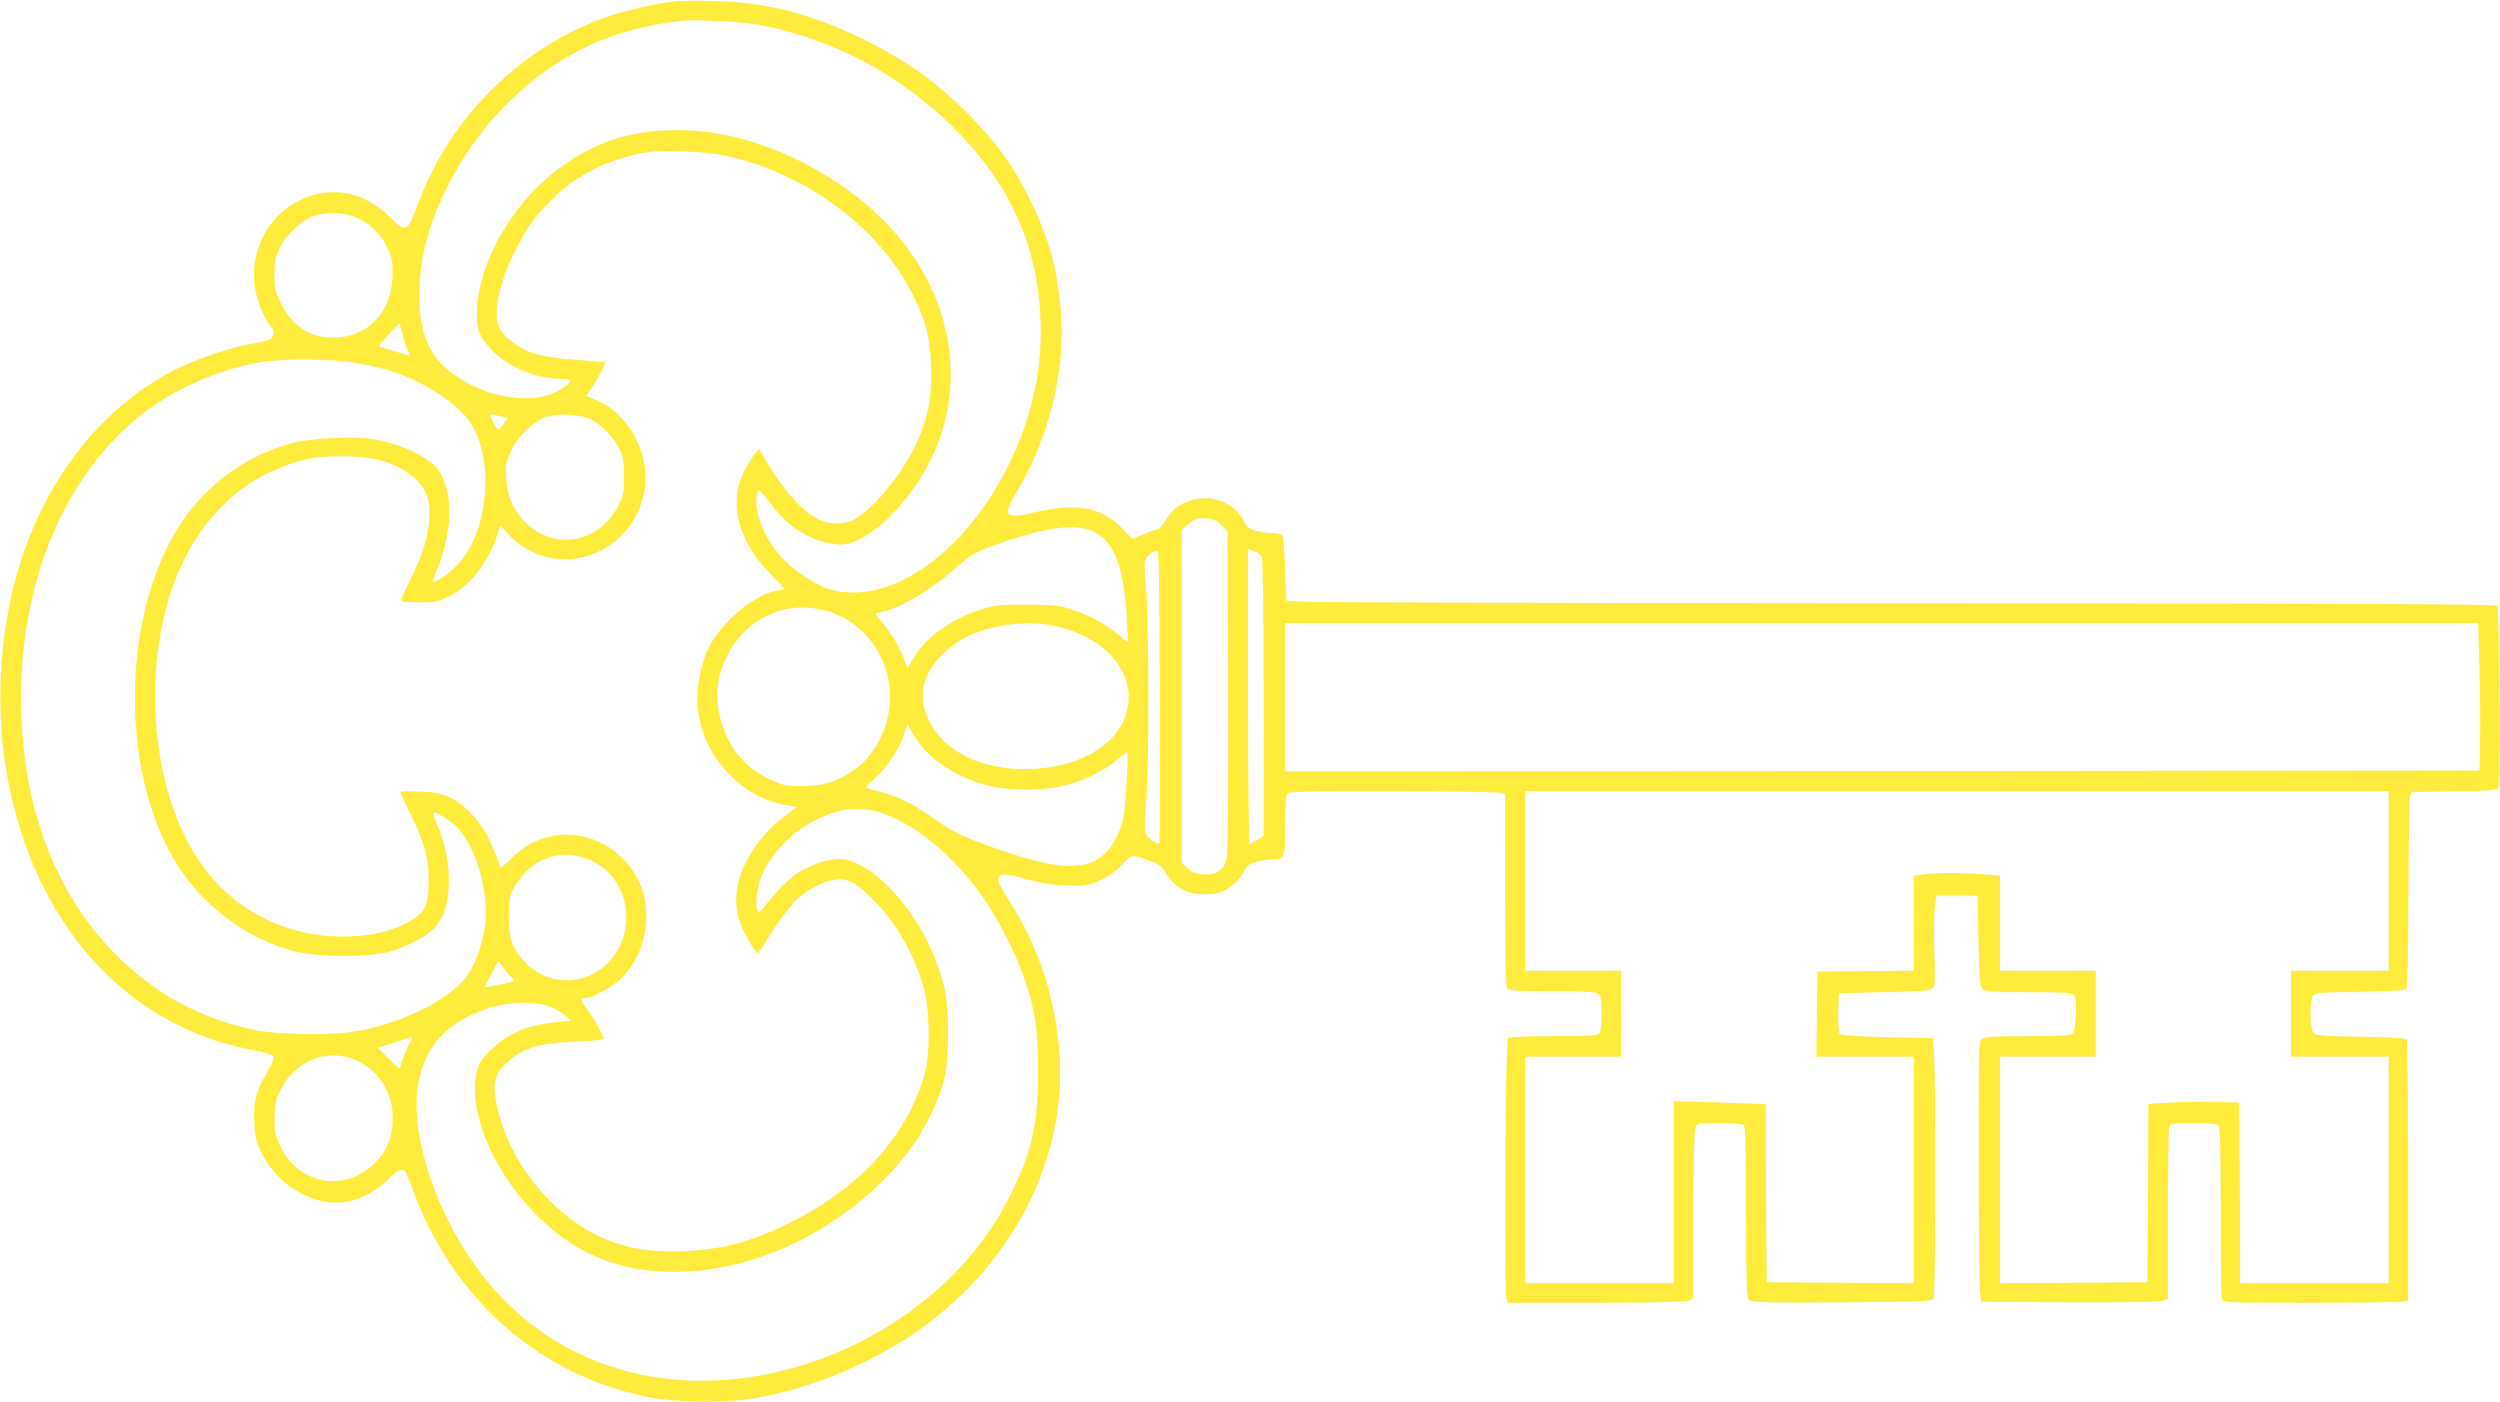 <?xml version="1.0" standalone="no"?>
<!DOCTYPE svg PUBLIC "-//W3C//DTD SVG 20010904//EN"
 "http://www.w3.org/TR/2001/REC-SVG-20010904/DTD/svg10.dtd">
<svg version="1.0" xmlns="http://www.w3.org/2000/svg"
 width="1280pt" height="718pt" viewBox="0 0 1280 718"
 preserveAspectRatio="xMidYMid meet">
<g transform="translate(0,718) scale(0.1,-0.1)"
fill="#ffeb3b" stroke="none">
<path d="M3460 7174 c-106 -13 -262 -49 -352 -80 -429 -149 -795 -505 -958
-934 -48 -123 -51 -130 -73 -144 -14 -9 -28 1 -79 51 -105 103 -222 144 -349
124 -273 -44 -427 -344 -308 -601 17 -38 38 -75 45 -81 20 -16 17 -57 -3 -67
-10 -5 -52 -15 -93 -22 -112 -19 -300 -83 -408 -140 -404 -213 -701 -624 -820
-1135 -72 -309 -80 -655 -21 -960 141 -736 596 -1246 1227 -1376 129 -26 132
-28 132 -48 0 -10 -16 -44 -35 -76 -55 -91 -68 -143 -63 -249 3 -79 9 -100 38
-160 65 -131 190 -226 328 -249 111 -20 232 26 327 122 40 42 65 51 82 29 5
-7 24 -53 42 -103 201 -542 634 -926 1175 -1043 158 -34 421 -38 586 -8 261
46 543 160 775 312 524 345 820 917 767 1482 -27 283 -110 524 -263 763 -52
80 -57 100 -35 118 10 9 42 4 132 -20 93 -25 141 -32 219 -33 94 -1 105 1 167
32 42 20 82 50 107 79 45 50 43 50 141 14 45 -16 60 -27 81 -63 39 -66 96
-101 173 -106 35 -2 81 1 101 8 47 15 101 63 125 109 15 29 27 39 64 49 26 6
60 12 77 12 67 0 69 4 69 173 0 106 4 157 12 165 9 9 141 12 537 11 290 -1
537 -4 551 -8 l25 -7 1 -492 c0 -379 3 -495 13 -505 9 -9 70 -12 230 -12 170
0 221 -3 234 -14 14 -11 17 -31 17 -100 0 -47 -5 -93 -10 -101 -7 -12 -46 -15
-234 -15 -139 0 -229 -4 -235 -10 -13 -13 -20 -1298 -8 -1332 l8 -23 449 0
c267 0 459 4 474 10 l26 10 0 424 c0 252 4 435 10 450 9 26 10 26 123 26 75 0
117 -4 125 -12 9 -9 12 -121 12 -443 0 -331 3 -435 13 -448 11 -16 47 -17 475
-15 398 3 464 5 472 18 11 17 12 1177 1 1275 l-6 60 -232 5 c-147 3 -236 9
-243 16 -7 7 -10 48 -8 110 l3 99 231 5 c173 4 235 8 247 18 14 12 16 36 11
190 -3 98 -2 202 3 232 l8 55 105 0 105 0 5 -233 c5 -217 6 -235 24 -248 16
-11 65 -14 237 -14 179 0 219 -3 229 -15 16 -20 10 -179 -8 -197 -10 -10 -66
-13 -231 -13 -170 0 -222 -3 -234 -14 -16 -12 -17 -68 -16 -635 0 -341 4 -641
7 -666 l7 -45 452 -3 c279 -1 461 2 477 8 l26 10 0 427 c0 236 3 438 6 451 6
21 10 22 124 22 87 0 120 -4 129 -14 8 -9 11 -137 11 -443 -1 -236 2 -437 6
-446 6 -16 42 -17 458 -17 248 0 461 3 474 6 l22 6 0 662 c0 363 -4 666 -8
673 -5 8 -75 12 -233 15 -173 2 -230 6 -242 17 -21 17 -24 168 -4 194 10 14
42 16 237 19 124 2 231 7 238 11 9 6 12 115 13 480 1 260 4 486 8 502 l6 30
214 3 c141 1 219 6 228 14 11 9 13 91 11 467 -2 251 -7 462 -11 469 -7 9 -619
12 -3000 13 -1646 1 -3039 4 -3097 8 l-105 6 -5 160 c-3 88 -9 166 -13 173 -5
6 -26 12 -48 12 -22 0 -60 5 -85 11 -37 10 -48 18 -64 49 -55 108 -190 150
-307 95 -41 -19 -60 -36 -88 -79 -20 -31 -41 -56 -48 -56 -7 0 -39 -11 -71
-25 l-59 -24 -56 58 c-101 105 -235 128 -446 77 -145 -35 -164 -19 -99 88 176
292 262 640 235 949 -19 215 -60 366 -156 562 -79 163 -161 279 -295 418 -170
177 -340 300 -572 412 -262 127 -490 184 -753 190 -88 2 -176 1 -195 -1z m412
-119 c382 -67 740 -256 1019 -537 278 -280 419 -591 436 -959 11 -260 -36
-491 -151 -735 -223 -470 -618 -752 -928 -661 -73 22 -195 103 -253 170 -87
99 -140 243 -118 319 8 27 9 27 65 -46 31 -41 76 -90 100 -109 88 -72 209
-115 290 -103 57 9 151 68 222 139 295 296 389 698 252 1081 -86 242 -265 461
-512 626 -267 178 -550 273 -824 274 -242 0 -429 -61 -618 -204 -223 -168
-393 -458 -409 -700 -8 -107 7 -151 75 -222 85 -89 227 -147 360 -148 51 0 52
-14 2 -48 -139 -94 -399 -55 -579 88 -106 84 -155 205 -154 385 0 161 29 296
100 465 148 349 415 640 736 801 143 73 328 124 512 143 70 7 290 -4 377 -19z
m-167 -670 c419 -87 807 -376 975 -727 62 -128 81 -205 87 -348 10 -227 -45
-395 -199 -602 -58 -79 -151 -168 -201 -191 -56 -27 -133 -22 -192 12 -71 41
-159 139 -230 255 l-59 98 -23 -28 c-13 -16 -37 -57 -54 -90 -80 -160 -31
-349 133 -520 l78 -81 -38 -6 c-73 -12 -163 -67 -242 -146 -87 -88 -122 -148
-150 -257 -51 -199 1 -394 145 -540 81 -82 176 -134 278 -154 l66 -12 -59 -45
c-86 -64 -155 -146 -202 -240 -69 -139 -65 -263 13 -395 22 -38 43 -68 47 -68
4 0 16 15 27 33 54 93 132 201 174 241 60 55 138 95 201 103 64 7 112 -20 206
-119 115 -121 200 -275 246 -447 28 -103 31 -326 5 -420 -88 -324 -336 -598
-702 -776 -194 -95 -341 -133 -540 -142 -279 -11 -488 68 -676 256 -144 144
-237 311 -276 496 -21 99 -12 150 35 198 85 88 168 116 370 124 78 3 142 10
142 15 0 17 -49 105 -84 150 -35 46 -36 58 -7 58 34 0 142 61 185 104 124 123
161 334 88 491 -79 167 -256 265 -429 237 -90 -15 -158 -50 -226 -119 -31 -31
-57 -51 -57 -44 0 24 -53 146 -85 196 -47 73 -112 135 -175 164 -44 20 -75 26
-152 29 -54 2 -98 1 -98 -4 0 -4 22 -53 50 -108 75 -154 94 -223 95 -341 0
-122 -15 -160 -83 -204 -166 -105 -462 -116 -690 -24 -203 81 -359 226 -465
430 -180 349 -214 858 -85 1263 97 302 291 531 538 635 124 53 201 69 335 69
176 1 292 -34 379 -114 63 -58 80 -108 73 -213 -6 -93 -35 -183 -104 -321 -24
-48 -42 -91 -38 -94 3 -3 45 -6 93 -6 74 -1 96 3 145 27 106 49 206 173 251
313 l17 52 54 -55 c233 -233 627 -97 685 236 32 182 -80 393 -244 461 l-55 23
28 41 c31 46 74 126 69 131 -2 1 -70 7 -153 13 -173 13 -244 33 -320 90 -70
53 -88 90 -81 173 8 88 38 184 93 293 55 111 89 160 166 242 133 142 303 230
512 265 75 12 299 3 390 -16z m-1879 -319 c72 -34 119 -78 154 -148 26 -53 30
-72 30 -139 0 -184 -112 -315 -280 -327 -131 -9 -231 51 -292 176 -29 59 -33
76 -33 147 0 67 5 89 28 137 33 67 110 140 170 161 67 24 163 21 223 -7z m265
-687 c12 -23 13 -24 -69 2 -37 11 -72 22 -78 24 -6 2 14 30 45 62 l56 58 18
-64 c10 -35 22 -72 28 -82z m-259 -59 c62 -10 145 -30 185 -44 155 -53 310
-153 379 -243 139 -182 112 -568 -52 -743 -40 -43 -107 -90 -128 -90 -3 0 8
31 23 68 77 187 82 383 12 496 -44 70 -186 141 -337 167 -98 17 -320 6 -419
-20 -210 -56 -401 -185 -533 -360 -357 -474 -363 -1388 -11 -1862 107 -144
269 -271 429 -336 130 -52 205 -66 370 -67 173 -1 245 12 359 66 135 64 180
133 188 288 6 107 -16 222 -61 323 -17 39 -21 57 -12 57 17 0 97 -53 122 -81
93 -104 155 -320 139 -484 -8 -88 -46 -204 -86 -261 -85 -124 -309 -241 -557
-291 -130 -26 -413 -23 -545 5 -287 63 -517 191 -720 401 -308 320 -470 768
-469 1301 0 619 237 1161 641 1466 156 118 379 214 576 248 123 22 370 20 507
-4z m741 -274 l28 -7 -21 -29 c-12 -17 -25 -30 -29 -30 -7 0 -41 63 -41 76 0
3 8 3 18 1 9 -3 30 -8 45 -11z m455 -15 c55 -28 114 -89 143 -149 20 -39 24
-63 24 -142 0 -89 -2 -99 -34 -158 -103 -190 -337 -222 -481 -66 -58 63 -82
123 -88 215 -4 67 -1 83 23 138 33 73 112 151 177 175 62 22 180 16 236 -13z
m3226 -540 l31 -31 3 -821 c1 -559 -1 -833 -8 -860 -15 -55 -58 -82 -123 -76
-35 3 -56 12 -77 32 l-30 29 0 851 0 852 23 20 c39 35 61 44 106 39 32 -3 52
-12 75 -35z m-683 -22 c124 -38 181 -167 198 -449 4 -69 7 -126 6 -128 -1 -1
-19 12 -39 30 -59 53 -155 107 -241 135 -72 24 -95 27 -235 27 -135 1 -164 -2
-230 -22 -160 -50 -290 -144 -355 -256 l-29 -49 -12 34 c-21 63 -62 135 -108
191 l-45 56 45 11 c99 25 255 121 383 236 71 63 95 75 256 129 191 63 319 81
406 55z m365 -1606 c-11 -11 -66 30 -72 54 -4 15 -2 85 4 157 16 173 15 900 0
1088 -11 141 -11 148 8 169 10 12 28 25 39 29 20 7 20 3 23 -743 1 -413 0
-752 -2 -754z m524 1467 c6 -12 10 -283 10 -724 l0 -706 -32 -20 c-18 -11 -36
-20 -40 -20 -5 0 -8 340 -8 754 l0 755 30 -11 c17 -5 35 -18 40 -28z m-2235
-276 c171 -44 299 -191 328 -373 26 -169 -54 -360 -188 -449 -86 -57 -149 -76
-255 -76 -89 -1 -100 2 -173 36 -97 46 -167 116 -213 211 -66 139 -68 283 -5
412 98 199 298 294 506 239z m1199 -84 c204 -52 341 -182 354 -335 17 -214
-190 -378 -493 -392 -250 -11 -455 87 -533 255 -66 141 -13 283 146 391 130
89 358 124 526 81z m7271 -212 c3 -128 5 -298 3 -378 l-3 -145 -3057 -3 -3058
-2 0 380 0 380 3054 0 3054 0 7 -232z m-8017 -341 c65 -115 210 -214 377 -258
111 -29 289 -29 398 0 102 27 195 72 262 127 30 24 56 44 57 44 8 0 -11 -302
-21 -343 -15 -63 -52 -135 -87 -171 -108 -107 -270 -93 -669 58 -82 31 -136
60 -204 109 -109 78 -193 120 -287 144 -38 10 -70 18 -72 19 -2 1 20 24 49 50
64 60 123 149 146 220 9 30 18 54 19 54 1 0 16 -24 32 -53z m7552 -747 l0
-460 -250 0 -250 0 0 -220 0 -220 250 0 250 0 0 -580 0 -580 -380 0 -380 0 -2
463 -3 462 -120 3 c-66 2 -171 0 -232 -3 l-113 -7 -2 -456 -3 -457 -377 -3
-378 -2 0 580 0 580 245 0 245 0 0 220 0 220 -245 0 -245 0 0 244 0 243 -82 6
c-105 9 -238 9 -305 1 l-53 -7 0 -243 0 -244 -247 -2 -248 -3 -3 -217 -2 -218
250 0 250 0 0 -580 0 -580 -377 2 -378 3 -3 456 -2 456 -173 6 c-94 4 -200 7
-234 7 l-63 0 0 -465 0 -465 -380 0 -380 0 0 580 0 580 245 0 245 0 0 220 0
220 -245 0 -245 0 0 460 0 460 2210 0 2210 0 0 -460z m-7745 356 c172 -45 368
-198 527 -411 78 -103 182 -300 226 -426 62 -176 77 -273 77 -494 0 -276 -30
-407 -145 -640 -309 -624 -1086 -1028 -1790 -930 -474 66 -857 350 -1084 803
-131 262 -189 531 -153 713 38 188 147 305 352 375 110 38 254 40 332 5 28
-12 61 -33 72 -45 l22 -23 -75 -7 c-146 -13 -249 -58 -336 -145 -43 -42 -59
-67 -68 -103 -48 -191 70 -492 282 -715 204 -215 435 -315 726 -315 367 0 753
164 1044 442 125 119 206 227 268 356 76 158 91 230 92 419 1 182 -16 269 -83
425 -110 255 -328 472 -475 472 -68 0 -168 -38 -234 -87 -31 -24 -84 -77 -117
-119 -55 -69 -60 -74 -68 -53 -13 34 1 126 29 187 67 146 217 270 383 316 61
16 135 17 196 0z m-1460 -251 c145 -65 215 -232 167 -392 -68 -222 -334 -296
-495 -138 -73 73 -92 122 -92 240 0 85 4 107 23 143 83 157 244 217 397 147z
m-400 -605 c16 -14 11 -16 -61 -30 -43 -9 -80 -15 -81 -15 -2 1 13 32 33 68
l36 68 27 -38 c15 -21 36 -45 46 -53z m-517 -307 c-24 -47 -51 -113 -55 -134
-5 -27 -6 -27 -62 30 l-57 56 81 26 c90 30 98 32 93 22z m-281 -113 c110 -48
184 -164 184 -290 0 -94 -22 -158 -78 -220 -151 -168 -395 -135 -495 67 -29
60 -33 76 -32 148 0 53 6 94 18 120 74 171 245 245 403 175z"/>
</g>
</svg>
